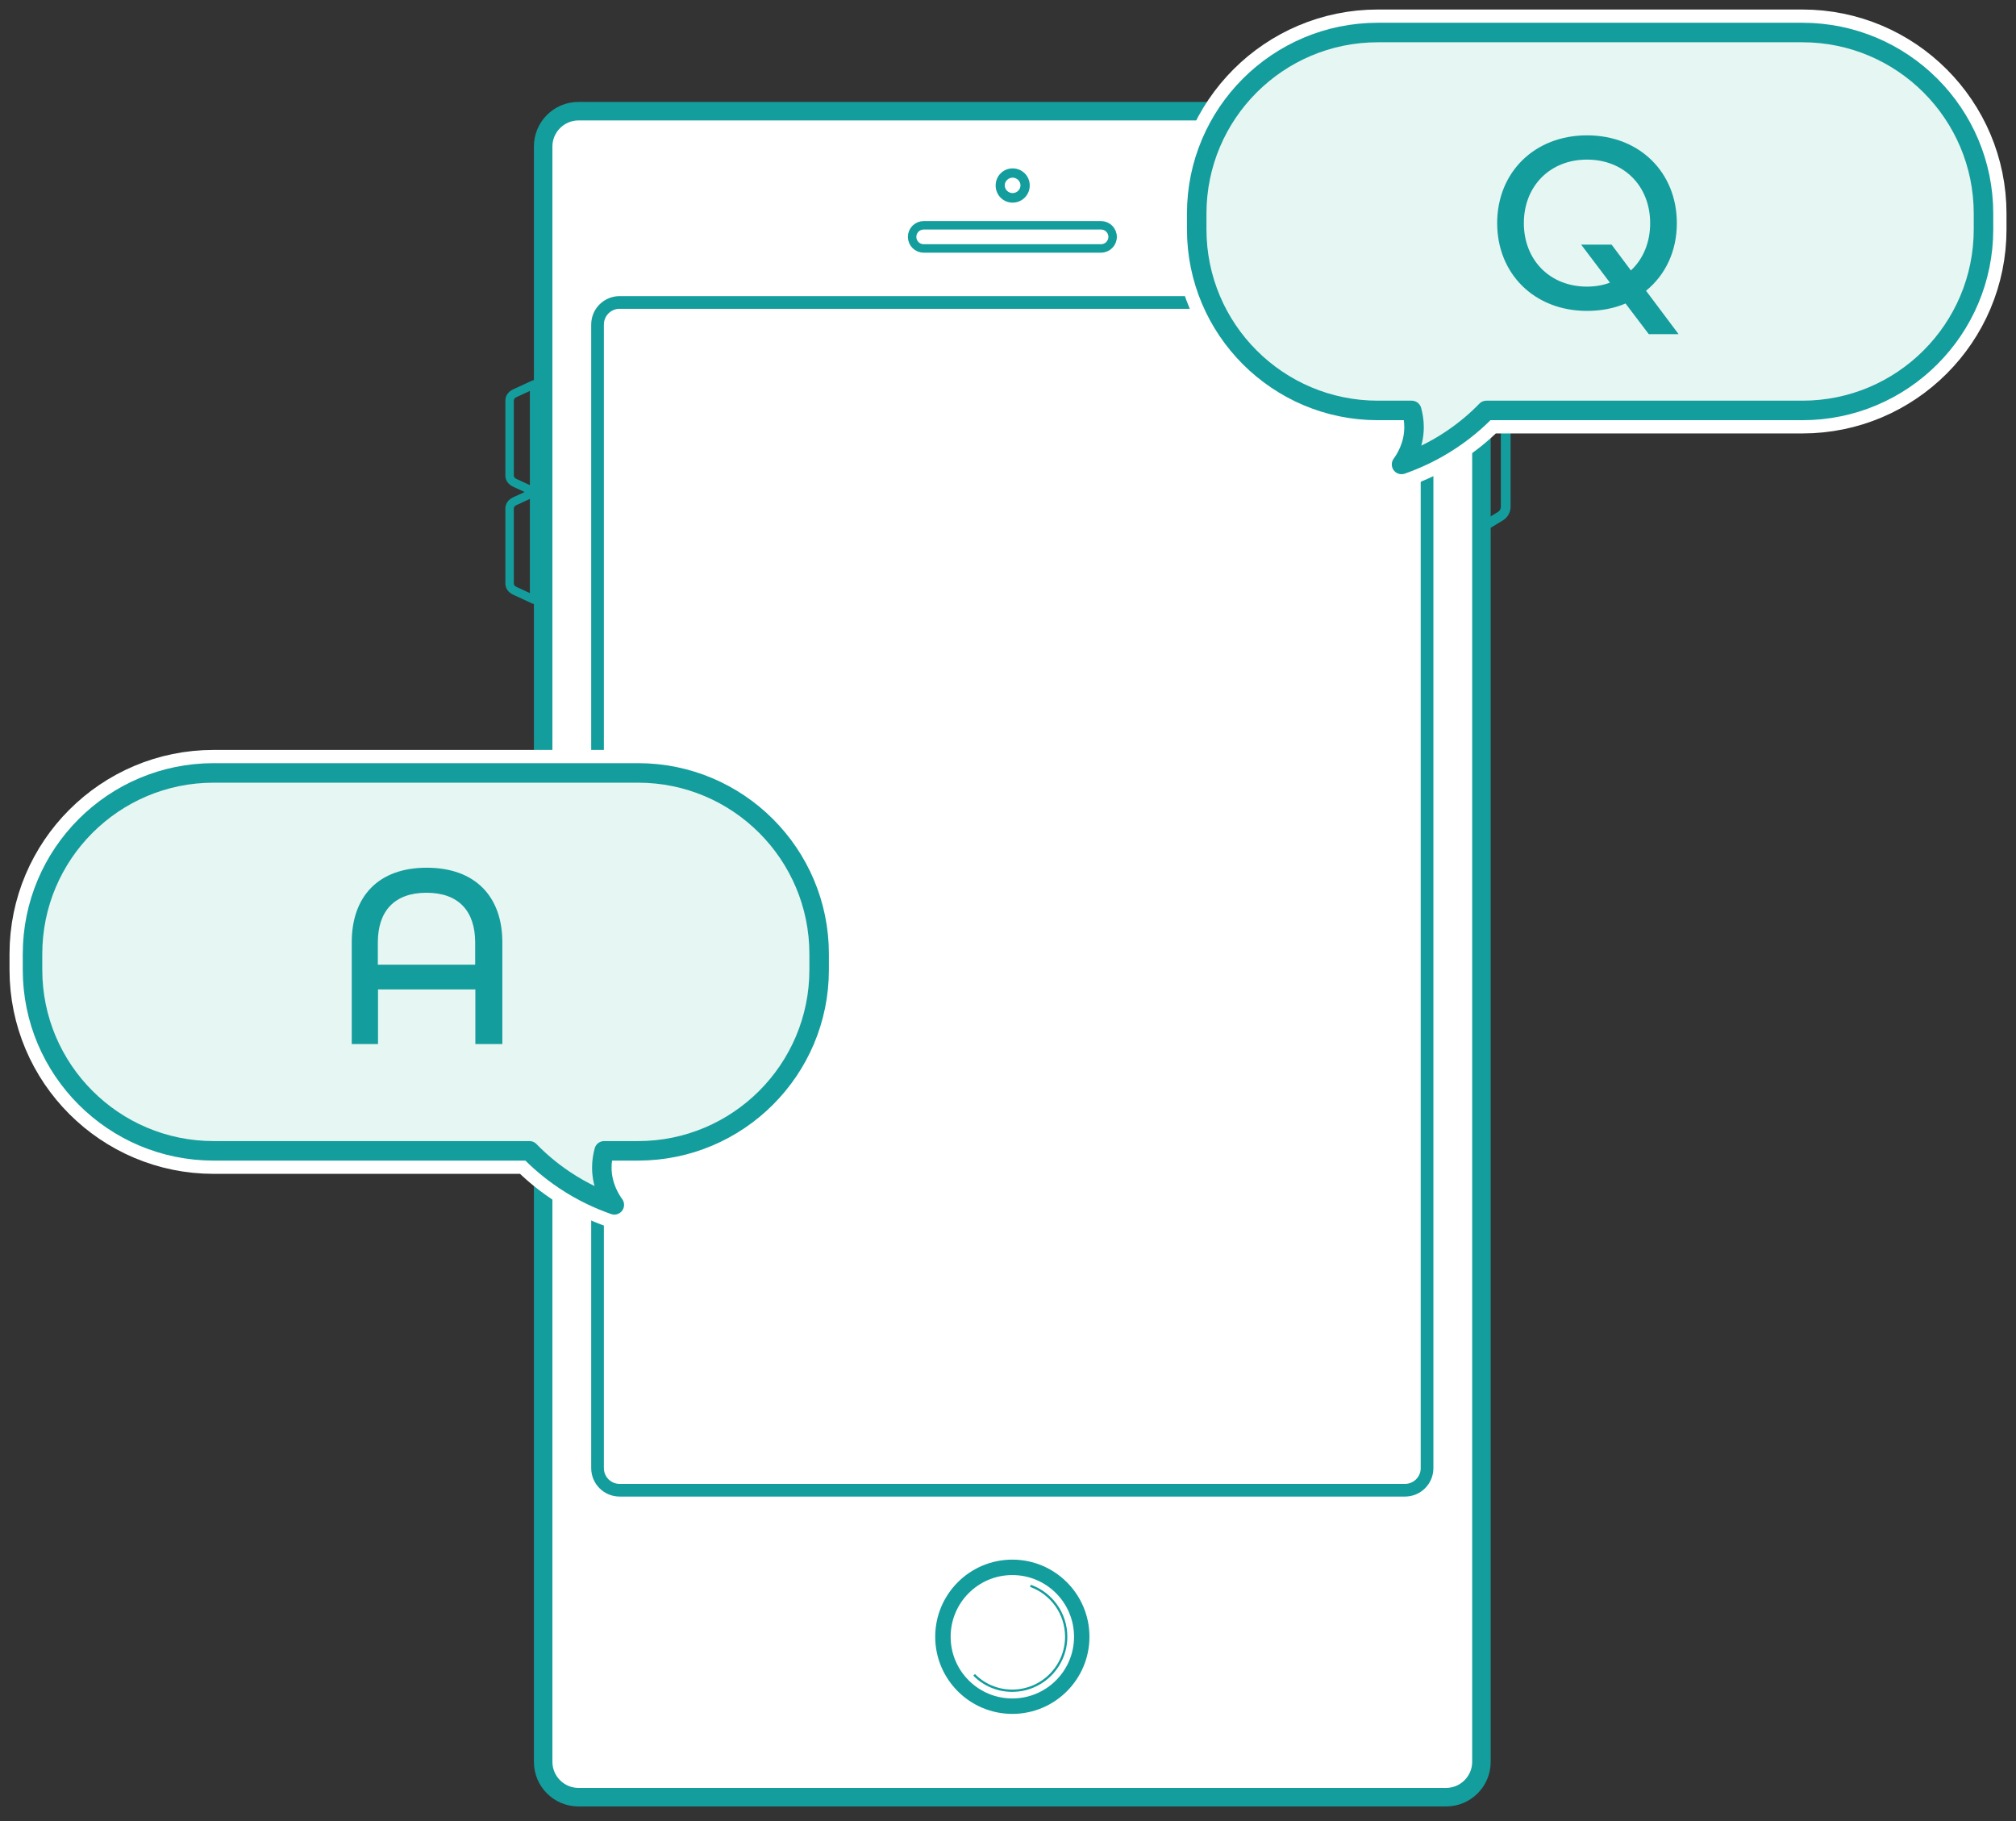<svg width="124" height="112" viewBox="0 0 124 112" fill="none" xmlns="http://www.w3.org/2000/svg">
<rect x="0" y="0" width="124" height="112" fill="#333333" stroke="none"/>
<path d="M88.959 6.838H35.594C34.395 6.838 33.422 7.811 33.422 9.011V108.359C33.422 109.559 34.395 110.532 35.594 110.532H88.959C90.159 110.532 91.132 109.559 91.132 108.359V9.011C91.132 7.811 90.159 6.838 88.959 6.838Z" fill="white"/>
<path d="M88.947 7.407C89.829 7.407 90.55 8.128 90.55 9.01V108.359C90.55 109.241 89.829 109.962 88.947 109.962H35.582C34.699 109.962 33.978 109.241 33.978 108.359V9.01C33.978 8.128 34.699 7.407 35.582 7.407H88.947ZM88.947 6.269H35.582C34.064 6.269 32.84 7.492 32.84 9.01V108.359C32.84 109.877 34.064 111.101 35.582 111.101H88.947C90.464 111.101 91.688 109.877 91.688 108.359V9.01C91.688 7.492 90.464 6.269 88.947 6.269Z" fill="#149D9D"/>
<path d="M62.286 12.178C62.71 12.178 63.054 11.834 63.054 11.409C63.054 10.985 62.71 10.641 62.286 10.641C61.862 10.641 61.518 10.985 61.518 11.409C61.518 11.834 61.862 12.178 62.286 12.178Z" fill="white"/>
<path d="M62.284 10.926C62.55 10.926 62.768 11.145 62.768 11.401C62.768 11.657 62.55 11.875 62.284 11.875C62.018 11.875 61.8 11.657 61.8 11.401C61.8 11.145 62.018 10.926 62.284 10.926ZM62.284 10.357C61.705 10.357 61.24 10.822 61.24 11.41C61.24 11.998 61.705 12.463 62.284 12.463C62.862 12.463 63.337 11.998 63.337 11.41C63.337 10.822 62.872 10.357 62.284 10.357Z" fill="#149D9D"/>
<path d="M62.267 96.871C64.364 96.871 66.062 98.569 66.062 100.665C66.062 102.762 64.364 104.46 62.267 104.46C60.17 104.46 58.472 102.762 58.472 100.665C58.472 98.569 60.17 96.871 62.267 96.871ZM62.267 95.922C59.648 95.922 57.523 98.047 57.523 100.665C57.523 103.284 59.648 105.409 62.267 105.409C64.885 105.409 67.01 103.284 67.01 100.665C67.01 98.047 64.885 95.922 62.267 95.922Z" fill="#149D9D"/>
<path d="M91.106 23.714V32.461L92.282 31.75C92.491 31.626 92.614 31.398 92.614 31.161V25.023C92.614 24.786 92.491 24.558 92.282 24.435L91.106 23.724V23.714Z" stroke="#149D9D" stroke-width="0.6" stroke-linecap="round" stroke-linejoin="round"/>
<path d="M32.852 30.242V23.639L31.676 24.18C31.467 24.275 31.344 24.445 31.344 24.626V29.255C31.344 29.436 31.467 29.606 31.676 29.701L32.852 30.242Z" stroke="#149D9D" stroke-width="0.52" stroke-linecap="round" stroke-linejoin="round"/>
<path d="M32.852 36.882V30.279L31.676 30.82C31.467 30.915 31.344 31.085 31.344 31.266V35.895C31.344 36.076 31.467 36.246 31.676 36.341L32.852 36.882Z" stroke="#149D9D" stroke-width="0.52" stroke-linecap="round" stroke-linejoin="round"/>
<path d="M63.379 97.533C64.66 97.988 65.58 99.222 65.58 100.664C65.58 102.495 64.09 103.984 62.259 103.984C61.339 103.984 60.514 103.614 59.916 103.007" stroke="#149D9D" stroke-width="0.14" stroke-miterlimit="10"/>
<path d="M86.419 18.602H38.111C37.361 18.602 36.754 19.21 36.754 19.959V90.296C36.754 91.046 37.361 91.653 38.111 91.653H86.419C87.168 91.653 87.775 91.046 87.775 90.296V19.959C87.775 19.21 87.168 18.602 86.419 18.602Z" stroke="#149D9D" stroke-width="0.78" stroke-miterlimit="10"/>
<path d="M110.854 2H84.745C78.598 2 73.607 6.99 73.607 13.138V14.105C73.607 20.253 78.598 25.243 84.745 25.243H86.832C86.908 25.528 86.975 25.869 86.975 26.268C86.975 27.425 86.434 28.251 86.206 28.564C87.041 28.27 88.123 27.805 89.271 27.036C90.162 26.439 90.874 25.813 91.424 25.243H110.863C117.011 25.243 122.001 20.253 122.001 14.105V13.138C122.001 6.99 117.011 2 110.863 2H110.854Z" stroke="white" stroke-width="2.83" stroke-linecap="round" stroke-linejoin="round"/>
<path d="M110.854 2H84.745C78.598 2 73.607 6.99 73.607 13.138V14.105C73.607 20.253 78.598 25.243 84.745 25.243H86.832C86.908 25.528 86.975 25.869 86.975 26.268C86.975 27.425 86.434 28.251 86.206 28.564C87.041 28.27 88.123 27.805 89.271 27.036C90.162 26.439 90.874 25.813 91.424 25.243H110.863C117.011 25.243 122.001 20.253 122.001 14.105V13.138C122.001 6.99 117.011 2 110.863 2H110.854Z" fill="#E6F6F2"/>
<path d="M110.854 2H84.745C78.598 2 73.607 6.99 73.607 13.138V14.105C73.607 20.253 78.598 25.243 84.745 25.243H86.832C86.908 25.528 86.975 25.869 86.975 26.268C86.975 27.425 86.434 28.251 86.206 28.564C87.041 28.27 88.123 27.805 89.271 27.036C90.162 26.439 90.874 25.813 91.424 25.243H110.863C117.011 25.243 122.001 20.253 122.001 14.105V13.138C122.001 6.99 117.011 2 110.863 2H110.854Z" stroke="#149D9D" stroke-width="1.2" stroke-linecap="round" stroke-linejoin="round"/>
<path d="M101.413 20.55L99.984 18.666C99.286 18.962 98.492 19.121 97.613 19.121C94.374 19.121 92.088 16.834 92.088 13.722C92.088 10.61 94.374 8.324 97.613 8.324C100.852 8.324 103.139 10.61 103.139 13.722C103.139 15.448 102.44 16.909 101.244 17.882L103.245 20.55H101.403H101.413ZM99.032 17.395L97.254 15.046H99.127L100.313 16.633C101.064 15.935 101.498 14.919 101.498 13.722C101.498 11.468 99.91 9.816 97.613 9.816C95.316 9.816 93.729 11.468 93.729 13.722C93.729 15.977 95.316 17.628 97.613 17.628C98.121 17.628 98.598 17.544 99.021 17.385L99.032 17.395Z" fill="#149D9D"/>
<path d="M13.138 47.537H39.246C45.394 47.537 50.384 52.527 50.384 58.675V59.642C50.384 65.79 45.394 70.78 39.246 70.78H37.159C37.083 71.065 37.017 71.406 37.017 71.805C37.017 72.962 37.558 73.788 37.785 74.101C36.95 73.807 35.869 73.342 34.721 72.573C33.829 71.976 33.118 71.349 32.567 70.78H13.138C6.99 70.78 2 65.79 2 59.642V58.675C2 52.527 6.99 47.537 13.138 47.537Z" stroke="white" stroke-width="2.83" stroke-linecap="round" stroke-linejoin="round"/>
<path d="M13.138 47.537H39.246C45.394 47.537 50.384 52.527 50.384 58.675V59.642C50.384 65.79 45.394 70.78 39.246 70.78H37.159C37.083 71.065 37.017 71.406 37.017 71.805C37.017 72.962 37.558 73.788 37.785 74.101C36.95 73.807 35.869 73.342 34.721 72.573C33.829 71.976 33.118 71.349 32.567 70.78H13.138C6.99 70.78 2 65.79 2 59.642V58.675C2 52.527 6.99 47.537 13.138 47.537Z" fill="#E6F6F2"/>
<path d="M13.138 47.537H39.246C45.394 47.537 50.384 52.527 50.384 58.675V59.642C50.384 65.79 45.394 70.78 39.246 70.78H37.159C37.083 71.065 37.017 71.406 37.017 71.805C37.017 72.962 37.558 73.788 37.785 74.101C36.95 73.807 35.869 73.342 34.721 72.573C33.829 71.976 33.118 71.349 32.567 70.78H13.138C6.99 70.78 2 65.79 2 59.642V58.675C2 52.527 6.99 47.537 13.138 47.537Z" stroke="#149D9D" stroke-width="1.2" stroke-linecap="round" stroke-linejoin="round"/>
<path d="M21.635 57.955C21.635 55.146 23.262 53.367 26.244 53.367C29.227 53.367 30.898 55.135 30.898 57.955V64.213H29.238V60.851H23.251V64.213H21.635V57.955ZM29.227 59.333V57.966C29.227 56.046 28.218 54.907 26.234 54.907C24.249 54.907 23.24 56.046 23.24 57.966V59.333H29.227Z" fill="#149D9D"/>
<path d="M67.723 13.857H56.813C56.42 13.857 56.102 14.175 56.102 14.569C56.102 14.961 56.42 15.28 56.813 15.28H67.723C68.116 15.28 68.435 14.961 68.435 14.569C68.435 14.175 68.116 13.857 67.723 13.857Z" stroke="#149D9D" stroke-width="0.52" stroke-miterlimit="10"/>
</svg>
